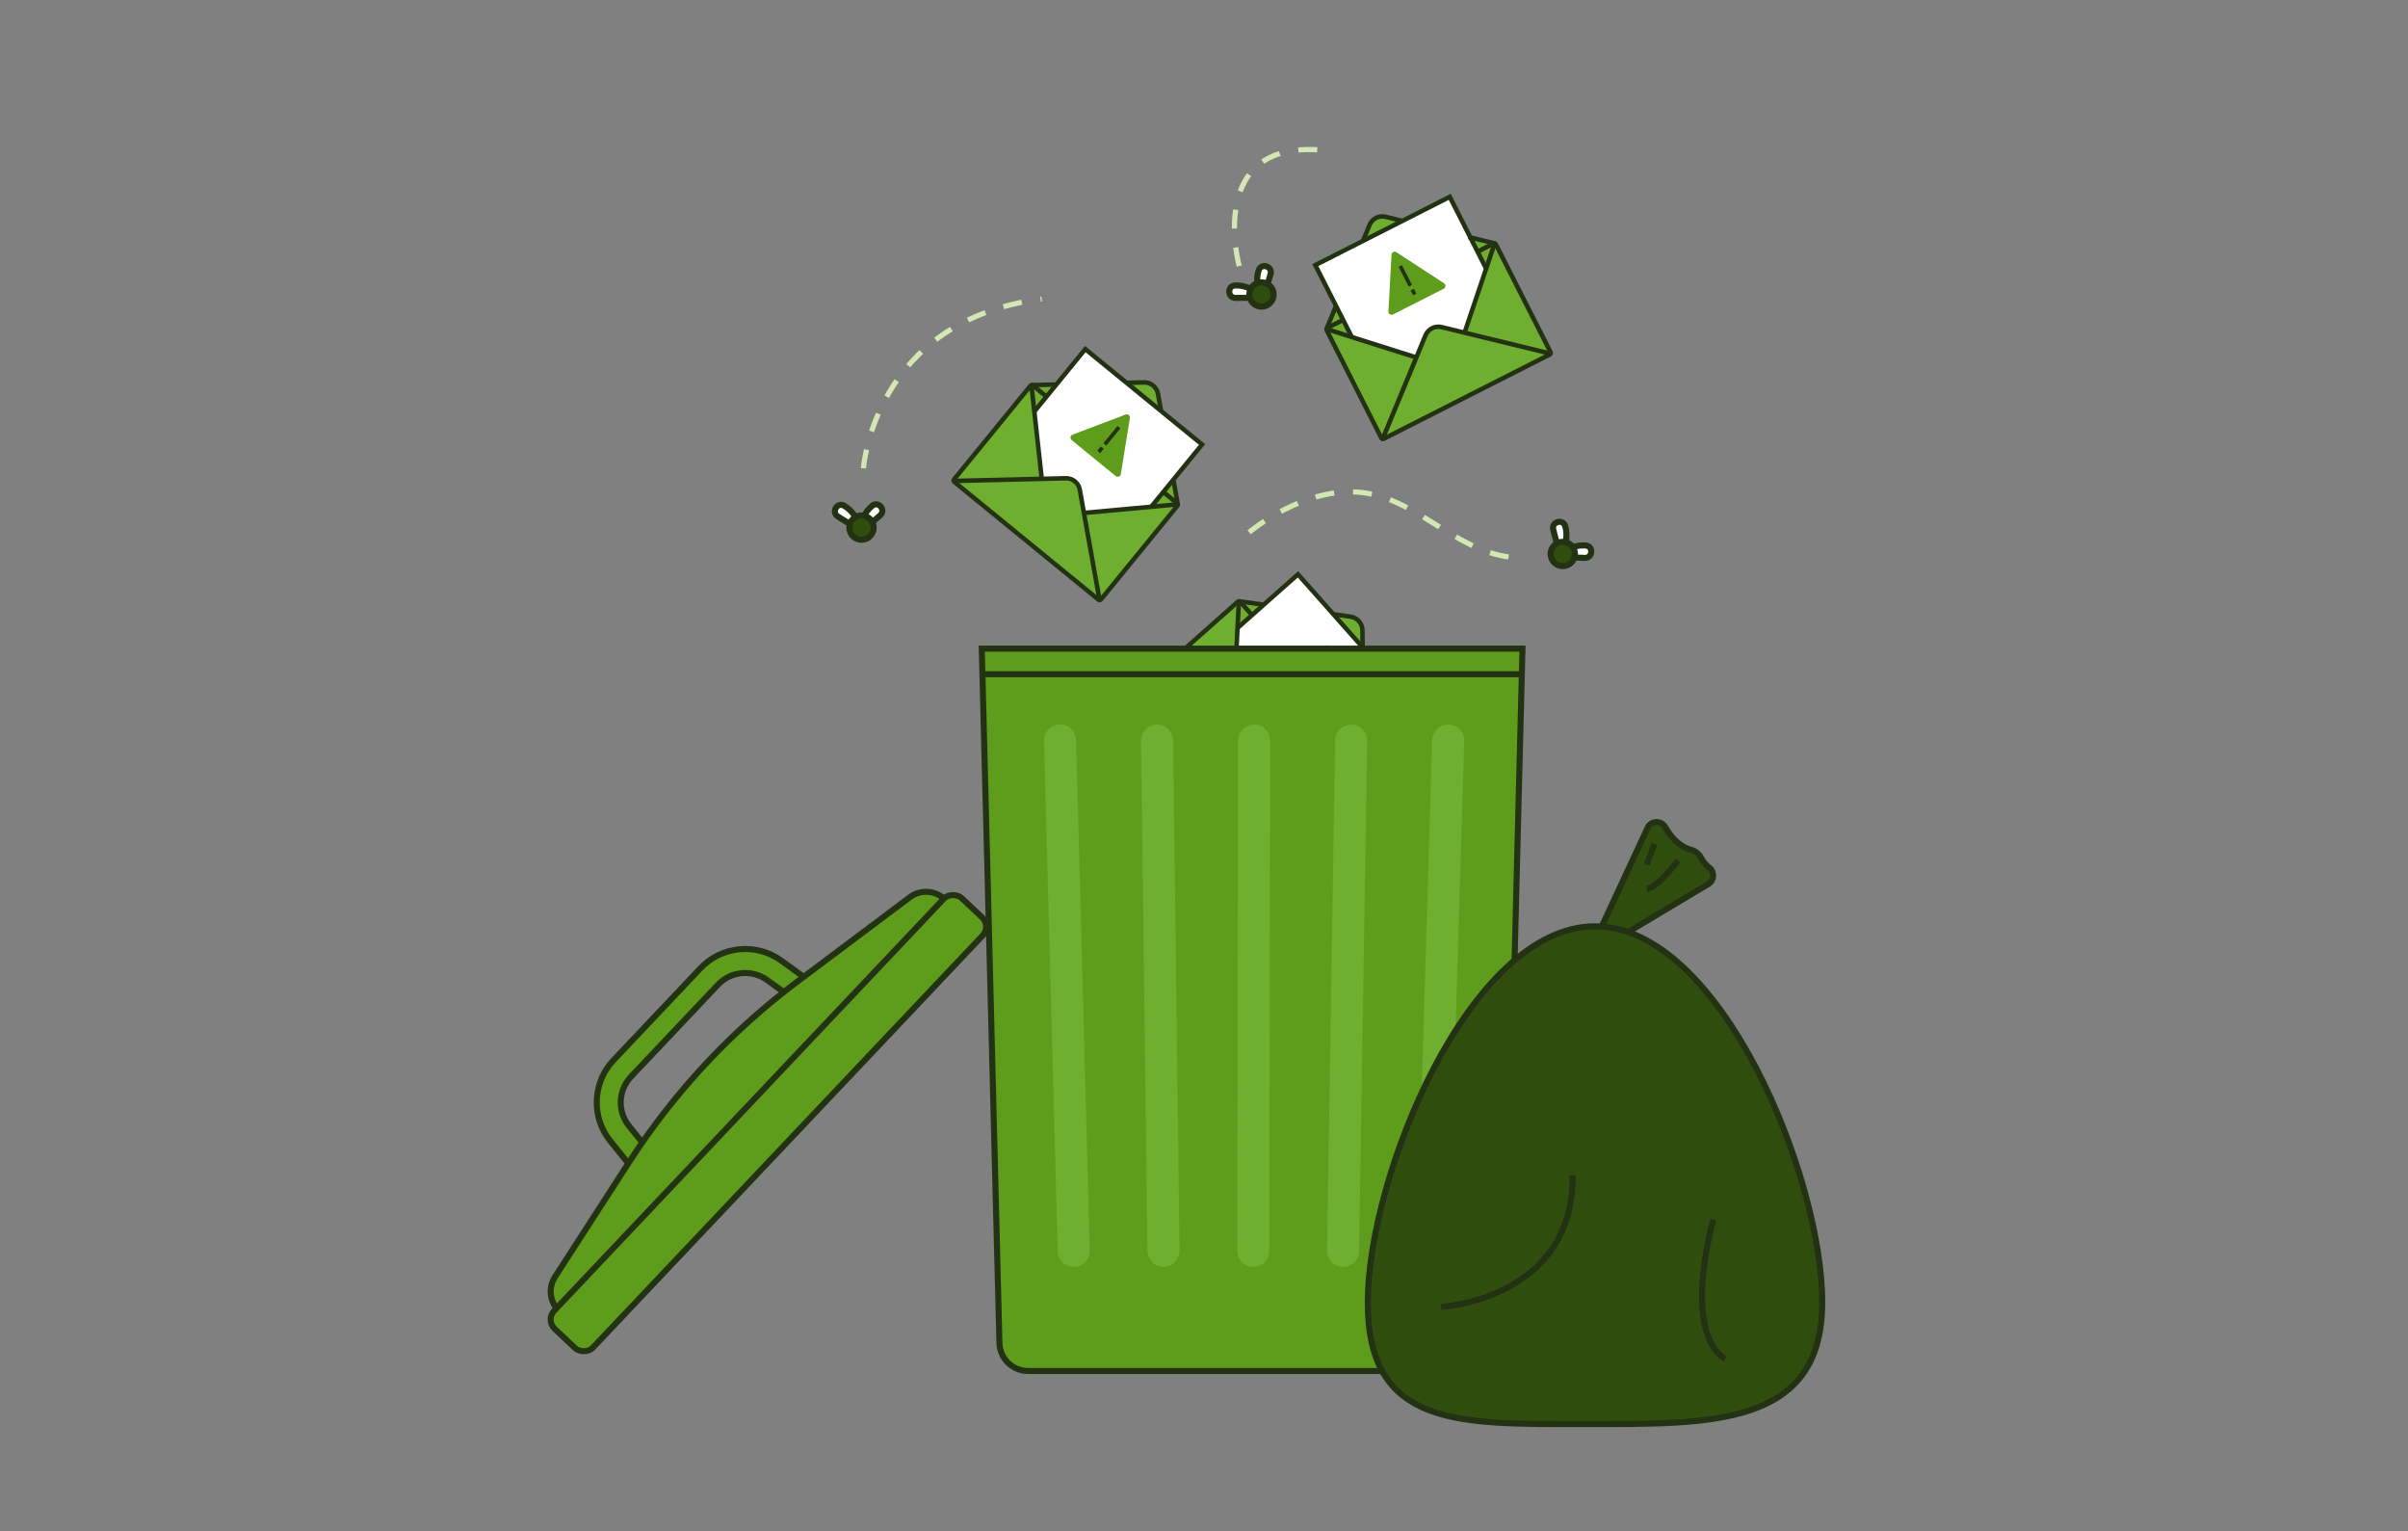 <?xml version="1.0" encoding="UTF-8"?>
<svg xmlns="http://www.w3.org/2000/svg" viewBox="0 0 1076 684">
  <rect x="0" y="0" width="1076" height="684" fill="#808080" stroke="none"/>
  <defs>
    <style>
      .cls-1 {
        fill: #2f4e0e;
      }

      .cls-1, .cls-2, .cls-3, .cls-4, .cls-5, .cls-6, .cls-7, .cls-8 {
        stroke: #233212;
      }

      .cls-1, .cls-2, .cls-3, .cls-9, .cls-5, .cls-6, .cls-7, .cls-8 {
        stroke-miterlimit: 10;
      }

      .cls-1, .cls-5, .cls-8 {
        stroke-width: 2.71px;
      }

      .cls-2, .cls-3 {
        stroke-width: 2.02px;
      }

      .cls-2, .cls-8 {
        fill: #fff;
      }

      .cls-10, .cls-7 {
        fill: #5e9c1c;
      }

      .cls-3, .cls-4, .cls-9, .cls-5, .cls-6 {
        fill: none;
      }

      .cls-4 {
        stroke-linejoin: round;
        stroke-width: 1.66px;
      }

      .cls-9 {
        stroke: #d2e7b4;
        stroke-dasharray: 8.46 8.46;
        stroke-width: 2.31px;
      }

      .cls-6, .cls-7 {
        stroke-width: 2.69px;
      }

      .cls-11 {
        fill: #6faf2f;
      }
    </style>
  </defs>
  <g id="Layer_13" data-name="Layer 13">
    <g>
      <path class="cls-11" d="M608.9,289.22l-.13-7.96c0-.09,0-.19,0-.27,0-.07-.01-.14-.02-.21,0-.04,0-.07,0-.11-.31-2.69-2.41-4.87-5.14-5.25l-7.89-1.09-30.95-4.28-11.25-1.55-41.28,36.58,56.12,63.33,41.28-36.58-.19-11.36-.53-31.24Z"></path>
      <rect class="cls-2" x="546.45" y="271.8" width="67.37" height="59.24" transform="translate(420.96 -332.67) rotate(48.45)"></rect>
      <polygon class="cls-11" points="553.32 268.64 513.47 303.96 512.4 305.27 551.46 310.46 553.32 268.64"></polygon>
      <polygon class="cls-11" points="512.4 305.27 568.25 368.29 567.3 316.98 566.09 314.42 564.12 312.77 561.01 311.73 512.4 305.27"></polygon>
      <polygon class="cls-11" points="609.37 331.88 569.51 367.2 568.08 368.1 567.63 328.7 609.37 331.88"></polygon>
      <line class="cls-3" x1="567.63" y1="328.7" x2="609.65" y2="331.63"></line>
      <path class="cls-3" d="M512.4,305.27l39.04,5.38,10.62,1.46c3.03.41,5.31,2.98,5.36,6.05l.17,10.72.65,39.41"></path>
      <line class="cls-3" x1="553.6" y1="268.39" x2="551.46" y2="310.46"></line>
      <path class="cls-3" d="M595.77,274.4l7.66,1.06c2.75.38,4.87,2.52,5.29,5.2,0,.04,0,.07,0,.11.01.07.02.14.02.21.02.17.03.35.04.53l.12,7.73"></path>
      <polyline class="cls-3" points="609.43 320.46 609.43 320.46 609.62 331.82"></polyline>
      <line class="cls-3" x1="564.66" y1="270.12" x2="553.59" y2="268.59"></line>
      <path class="cls-3" d="M604.11,325.17l5.32,6c.27.31.24.78-.06,1.05l-40.47,35.86c-.31.27-.78.24-1.05-.06l-55.23-62.32c-.27-.31-.24-.78.06-1.05l40.47-35.86c.31-.27.78-.24,1.05.06l5.23,5.9"></path>
      <path class="cls-10" d="M593.08,288.31l-24.9,5.09c-1.06.22-1.49,1.5-.77,2.32l16.85,19.02c.72.81,2.05.54,2.39-.49l8.04-24.1c.34-1.03-.56-2.05-1.62-1.83Z"></path>
      <line class="cls-4" x1="589.18" y1="293.39" x2="581.75" y2="299.98"></line>
      <line class="cls-4" x1="580.33" y1="301.24" x2="578.5" y2="302.86"></line>
    </g>
    <path class="cls-1" d="M713,419.72l23.24-49.97c1.51-3.25,6.03-3.4,7.83-.29,2.46,4.25,6.25,8.77,11.68,10.19,1.93.5,3.48,1.9,4.41,3.66.73,1.37,1.87,2.96,3.61,4.28,2.49,1.89,2.3,5.7-.39,7.3l-46.99,28.08-3.41-3.26Z"></path>
    <path class="cls-7" d="M659.61,612.42h-200.21c-6.95,0-12.63-5.54-12.81-12.49l-7.89-310.18h241.61l-7.89,310.18c-.18,6.95-5.86,12.49-12.81,12.49Z"></path>
    <g>
      <path class="cls-11" d="M479.78,565.93c-3.87,0-7.05-3.08-7.15-6.97l-6.12-227.95c-.11-3.95,3.01-7.24,6.97-7.35,3.96-.08,7.24,3.01,7.35,6.97l6.12,227.95c.11,3.95-3.01,7.24-6.97,7.35-.07,0-.13,0-.2,0Z"></path>
      <path class="cls-11" d="M519.91,565.93c-3.91,0-7.11-3.15-7.16-7.07l-2.88-227.94c-.05-3.95,3.12-7.2,7.07-7.25,3.94-.08,7.2,3.12,7.25,7.07l2.88,227.94c.05,3.95-3.12,7.2-7.07,7.25-.03,0-.06,0-.09,0Z"></path>
      <path class="cls-11" d="M560.03,565.93h-.01c-3.95,0-7.16-3.22-7.15-7.17l.37-227.94c0-3.95,3.21-7.15,7.16-7.15h.01c3.95,0,7.16,3.22,7.15,7.17l-.37,227.94c0,3.95-3.21,7.15-7.16,7.15Z"></path>
      <path class="cls-11" d="M600.15,565.92s-.08,0-.12,0c-3.95-.06-7.11-3.32-7.05-7.27l3.61-227.93c.06-3.95,3.31-7.13,7.27-7.05,3.95.06,7.11,3.32,7.05,7.27l-3.61,227.93c-.06,3.92-3.26,7.05-7.16,7.05Z"></path>
      <path class="cls-11" d="M640.27,565.92c-.07,0-.15,0-.22,0-3.95-.12-7.06-3.42-6.94-7.37l6.85-227.93c.12-3.95,3.41-7.07,7.37-6.94,3.95.12,7.06,3.42,6.94,7.37l-6.85,227.93c-.12,3.88-3.3,6.95-7.15,6.95Z"></path>
    </g>
    <path class="cls-7" d="M284.96,524.86l-12.22-15.1c-8.62-10.65-8.02-26.19,1.39-36.15l38.91-41.13c9.42-9.96,24.9-11.42,36.01-3.4l15.75,11.36-6.28,8.71-15.75-11.36c-6.77-4.88-16.19-3.99-21.93,2.07l-38.91,41.13c-5.73,6.06-6.1,15.52-.85,22.01l12.22,15.1-8.35,6.76Z"></path>
    <path class="cls-7" d="M316.66,473.83h0c-13.21,13.96-25.1,29.11-35.53,45.26l-33.12,51.29c-3.16,4.89-2.38,11.33,1.85,15.33h0s173.21-183.12,173.21-183.12l-.96-.91c-4.27-4.04-10.84-4.42-15.55-.89l-50.35,37.76c-14.16,10.62-27.39,22.42-39.55,35.28Z"></path>
    <rect class="cls-7" x="210.98" y="489.72" width="264.75" height="23.91" rx="5.68" ry="5.68" transform="translate(-257.05 406.38) rotate(-46.59)"></rect>
    <path class="cls-1" d="M814.25,581.71c0,56.07-50.26,54.42-106.33,54.42s-96.73,1.65-96.73-54.42,45.46-167.92,101.53-167.92,101.53,111.85,101.53,167.92Z"></path>
    <path class="cls-5" d="M765.54,544.9s-14.23,49.65,5.41,62.25"></path>
    <path class="cls-5" d="M643.97,583.81s59.19-3.29,58.8-58.85"></path>
    <path class="cls-5" d="M749.86,384.3s-8.78,12.11-14,12.82"></path>
    <line class="cls-5" x1="739.27" y1="377.04" x2="735.85" y2="386.19"></line>
    <line class="cls-6" x1="438.7" y1="301.18" x2="679.9" y2="301.18"></line>
  </g>
  <g id="clickerhand">
    <path class="cls-8" d="M379.52,233.95l-5.15-3.24c-3.02-1.9-.33-6.57,2.78-4.82,1.58.89,3.18,2.28,4.69,4.37"></path>
    <path class="cls-8" d="M388.67,234.21l4.61-3.98c2.7-2.33-.66-6.55-3.47-4.34-1.43,1.12-2.8,2.73-3.98,5.02"></path>
    <g>
      <path class="cls-11" d="M518.78,183.53l-1.41-7.84c-.02-.09-.03-.18-.05-.27-.01-.07-.03-.14-.06-.21,0-.04-.02-.07-.03-.11-.74-2.61-3.15-4.42-5.91-4.36l-7.96.19-31.24.74-11.35.27-34.88,42.72,65.55,53.51,34.88-42.72-2.01-11.18-5.53-30.75Z"></path>
      <rect class="cls-2" x="458.65" y="170.56" width="67.37" height="59.24" transform="translate(237.54 -266.24) rotate(39.23)"></rect>
      <polygon class="cls-11" points="460.62 172.13 426.94 213.38 426.11 214.85 465.49 213.7 460.62 172.13"></polygon>
      <polygon class="cls-11" points="426.11 214.85 491.33 268.1 482.16 217.6 480.57 215.27 478.35 213.96 475.12 213.43 426.11 214.85"></polygon>
      <polygon class="cls-11" points="526.08 225.57 492.41 266.82 491.13 267.93 484.37 229.12 526.08 225.57"></polygon>
      <line class="cls-3" x1="484.37" y1="229.12" x2="526.32" y2="225.28"></line>
      <path class="cls-3" d="M426.11,214.85l39.4-.95,10.72-.26c3.06-.08,5.72,2.09,6.26,5.11l1.89,10.55,6.96,38.79"></path>
      <line class="cls-3" x1="460.86" y1="171.84" x2="465.49" y2="213.7"></line>
      <path class="cls-3" d="M503.44,171.01l7.73-.19c2.77-.07,5.21,1.71,6.06,4.28,0,.04.02.07.03.11.02.07.04.14.06.21.05.17.09.34.12.51l1.36,7.61"></path>
      <polyline class="cls-3" points="524.31 214.28 524.31 214.28 526.32 225.46"></polyline>
      <line class="cls-3" x1="472.05" y1="171.77" x2="460.87" y2="172.04"></line>
      <path class="cls-3" d="M519.82,219.78l6.21,5.07c.32.26.37.73.11,1.05l-34.19,41.89c-.26.32-.73.37-1.05.11l-64.51-52.66c-.32-.26-.37-.73-.11-1.05l34.19-41.89c.26-.32.73-.37,1.05-.11l6.11,4.98"></path>
      <path class="cls-10" d="M503.01,185.17l-23.76,9.01c-1.02.39-1.23,1.72-.39,2.41l19.68,16.07c.84.69,2.11.21,2.28-.87l4.07-25.08c.17-1.07-.88-1.93-1.89-1.55Z"></path>
      <line class="cls-4" x1="499.99" y1="190.81" x2="493.7" y2="198.51"></line>
      <line class="cls-4" x1="492.51" y1="199.97" x2="490.96" y2="201.87"></line>
    </g>
    <g>
      <path class="cls-11" d="M626.66,98.69l-7.74-1.88c-.09-.02-.18-.04-.27-.06-.07-.02-.14-.03-.21-.03-.04,0-.07,0-.11-.02-2.68-.38-5.32,1.1-6.38,3.64l-3.05,7.36-11.96,28.87-4.35,10.49,24.96,49.18,75.46-38.3-24.96-49.18-11.04-2.69-30.36-7.39Z"></path>
      <rect class="cls-2" x="597.5" y="99.99" width="67.37" height="59.24" transform="translate(9.68 299.68) rotate(-26.91)"></rect>
      <polygon class="cls-11" points="592.7 147.27 616.8 194.75 617.81 196.11 632.69 159.63 592.7 147.27"></polygon>
      <polygon class="cls-11" points="617.81 196.11 692.89 158.01 643.01 145.96 640.23 146.48 638.13 147.98 636.34 150.71 617.81 196.11"></polygon>
      <polygon class="cls-11" points="668.06 109.02 692.16 156.51 692.66 158.12 654.43 148.6 668.06 109.02"></polygon>
      <line class="cls-3" x1="654.43" y1="148.6" x2="667.89" y2="108.69"></line>
      <path class="cls-3" d="M617.81,196.11l15.07-36.42,4.1-9.91c1.17-2.83,4.23-4.38,7.21-3.66l10.41,2.54,38.29,9.33"></path>
      <line class="cls-3" x1="592.53" y1="146.93" x2="632.69" y2="159.63"></line>
      <path class="cls-3" d="M609.01,107.65l2.96-7.15c1.06-2.56,3.67-4.08,6.37-3.8.04,0,.07,0,.11.02.07,0,.14.02.21.03.17.02.35.06.52.1l7.51,1.83"></path>
      <polyline class="cls-3" points="657.02 106.07 657.02 106.08 668.06 108.76"></polyline>
      <line class="cls-3" x1="597" y1="136.67" x2="592.72" y2="147"></line>
      <path class="cls-3" d="M660.24,112.41l7.15-3.63c.37-.19.81-.04,1,.33l24.47,48.22c.19.37.04.81-.33,1l-74.26,37.69c-.37.19-.81.04-1-.33l-24.47-48.22c-.19-.37-.04-.81.33-1l7.03-3.57"></path>
      <path class="cls-10" d="M621.78,113.77l-1.37,25.37c-.06,1.08,1.08,1.83,2.05,1.33l22.66-11.5c.97-.49,1.04-1.85.13-2.44l-21.29-13.87c-.91-.59-2.12.02-2.18,1.11Z"></path>
      <line class="cls-4" x1="625.71" y1="118.82" x2="630.21" y2="127.68"></line>
      <line class="cls-4" x1="631.07" y1="129.37" x2="632.18" y2="131.55"></line>
    </g>
    <circle class="cls-1" cx="384.96" cy="235.69" r="5.43"></circle>
    <path class="cls-8" d="M695.57,242.47l-1.52-5.89c-.89-3.46,4.28-5,5.33-1.59.53,1.73.75,3.84.41,6.4"></path>
    <path class="cls-8" d="M702.04,248.94l6.08.28c3.57.16,4.02-5.21.46-5.54-1.8-.17-3.91.06-6.34.91"></path>
    <circle class="cls-1" cx="698.32" cy="247.46" r="5.43"></circle>
    <path class="cls-8" d="M558.18,133.01l-6.09.07c-3.57.04-3.84-5.35-.27-5.55,1.81-.1,3.91.19,6.31,1.13"></path>
    <path class="cls-8" d="M566.02,128.28l1.72-5.84c1.01-3.43-4.1-5.15-5.27-1.77-.59,1.71-.88,3.81-.63,6.38"></path>
    <circle class="cls-1" cx="563.69" cy="131.54" r="5.43"></circle>
    <path class="cls-9" d="M558.18,237.77s24.69-20.94,50.74-17.72,43.59,29.18,71.39,29.18"></path>
    <path class="cls-9" d="M385.83,209.2s4.54-66,79.66-75.63"></path>
    <path class="cls-9" d="M553.73,118.85s-15.86-57.91,39.25-51.56"></path>
  </g>
</svg>

